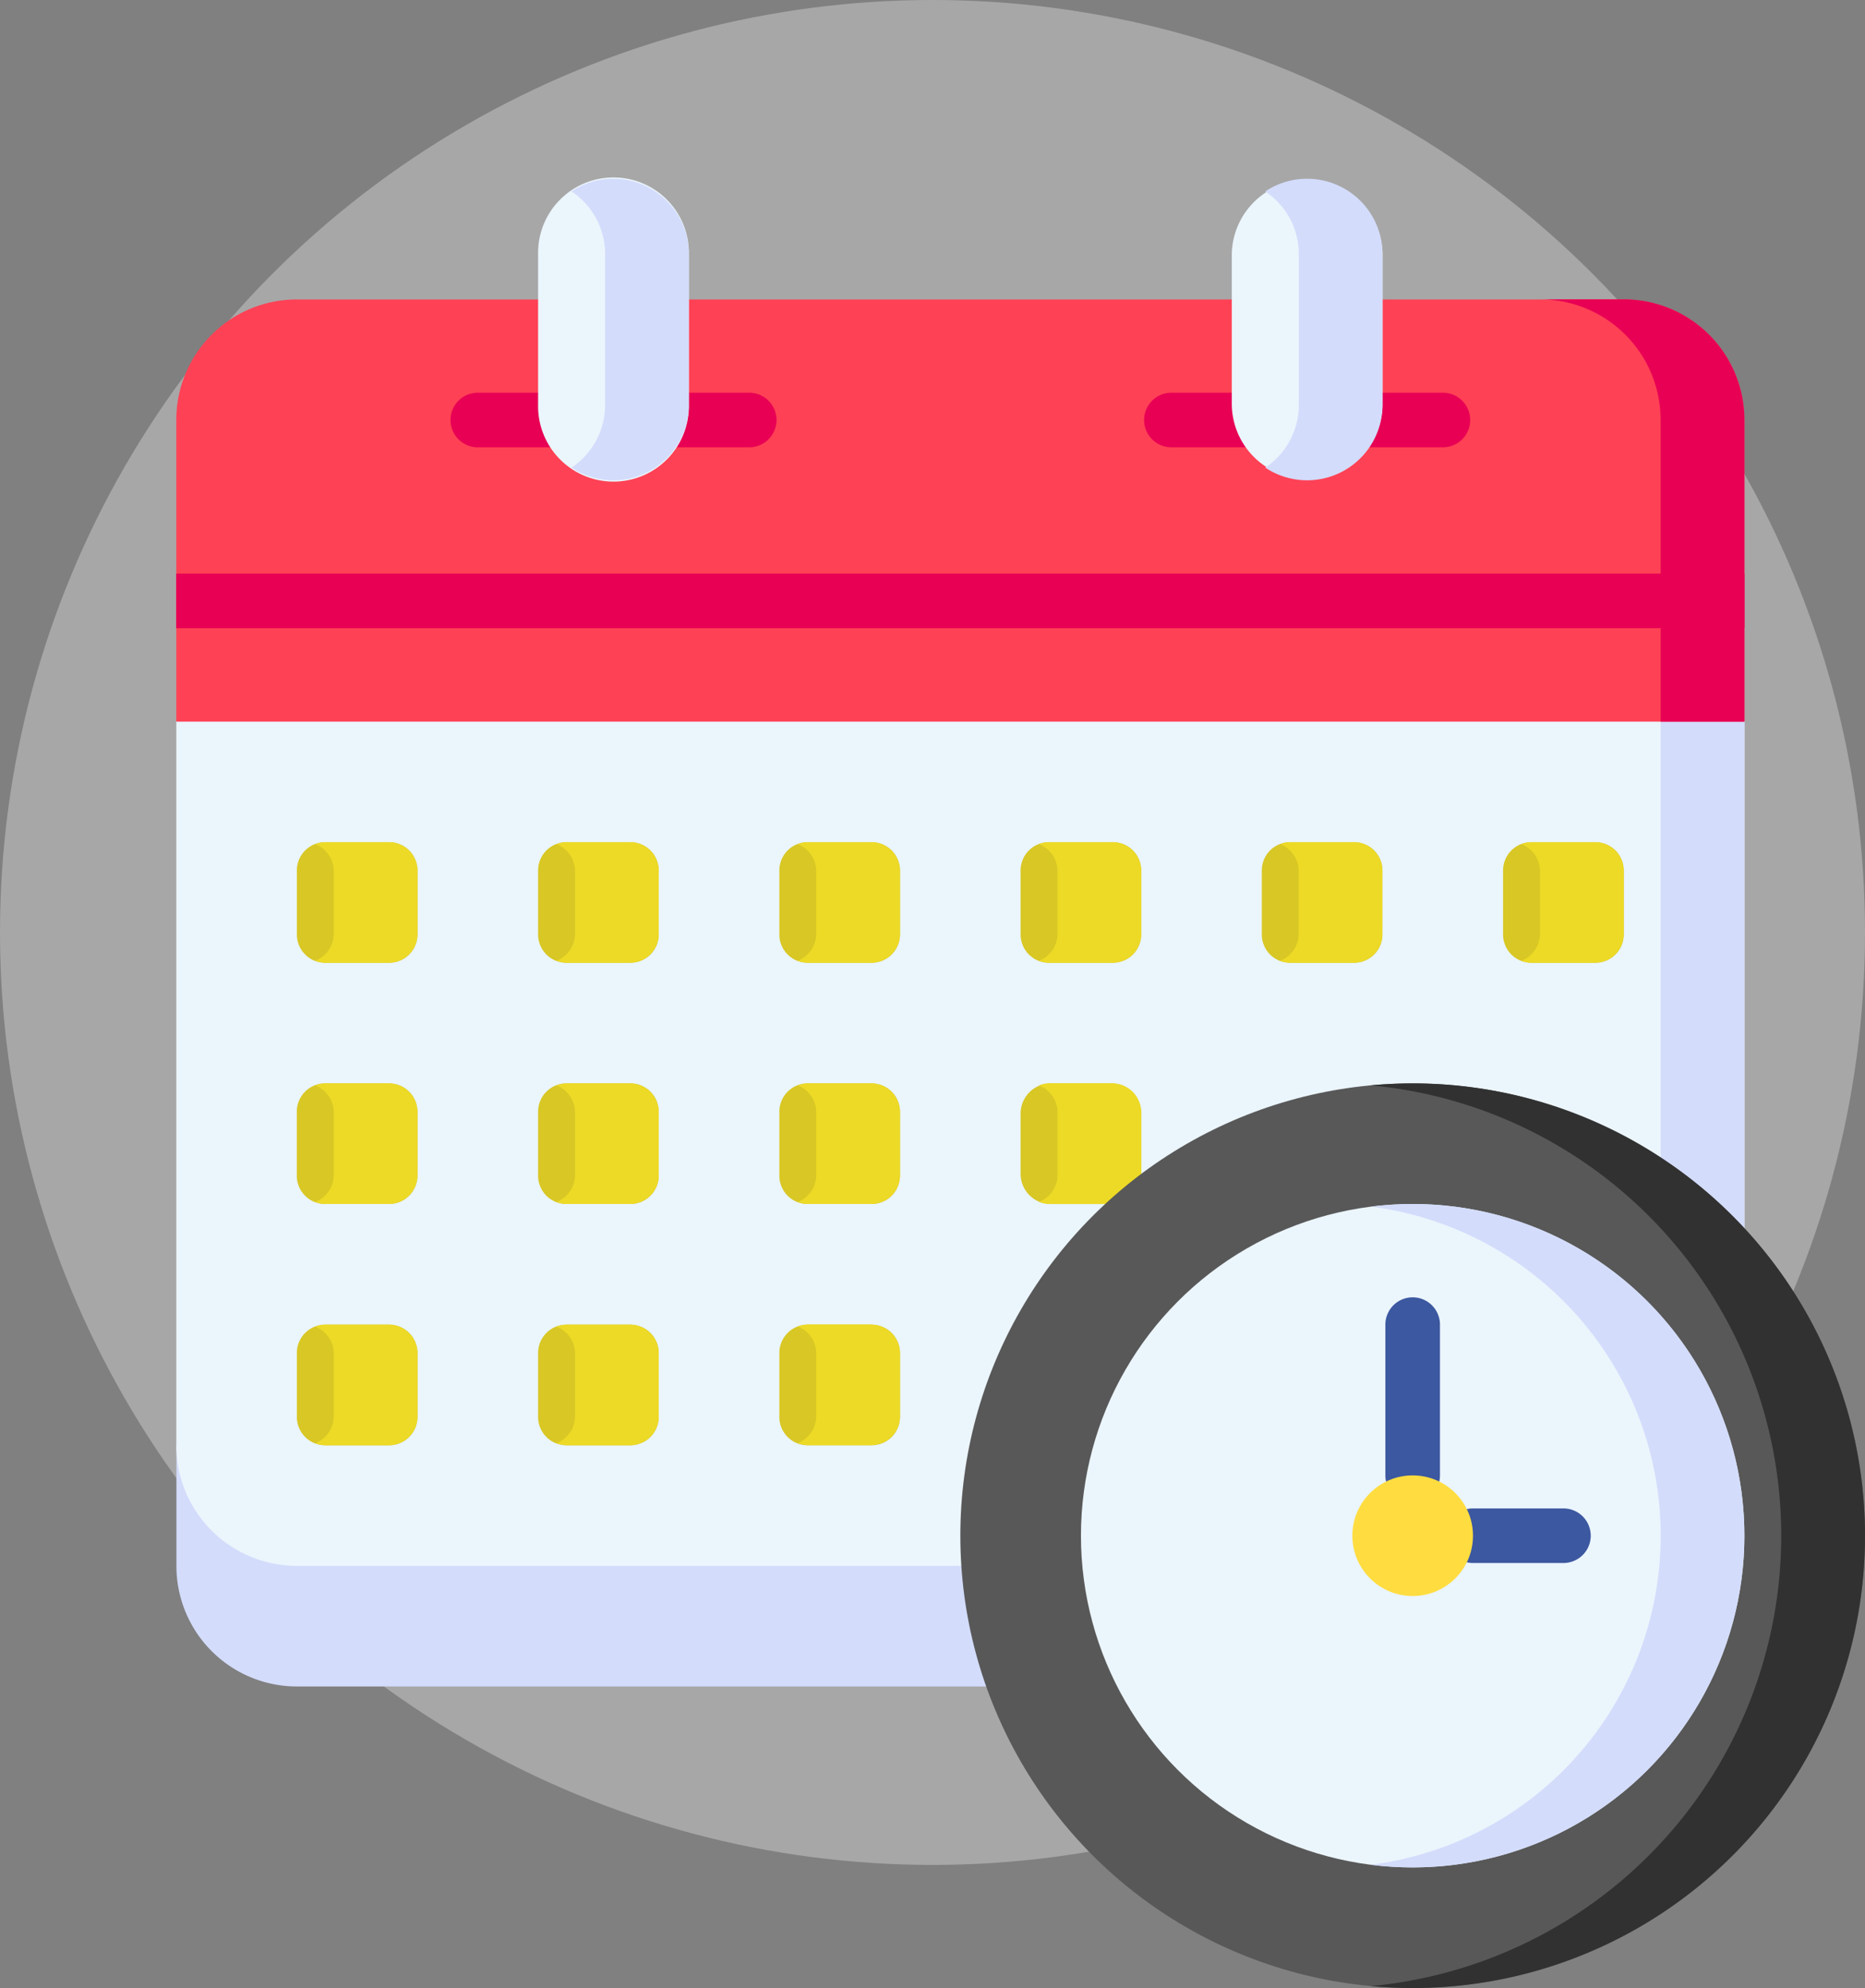 <svg xmlns="http://www.w3.org/2000/svg" width="82" height="87.413" viewBox="0 0 82 87.413">
  <rect x="0" y="0" width="82" height="87.413" fill="#808080" stroke="none"/>
  <g id="délais" transform="translate(-1350.166 -3709)">
    <circle id="Ellipse_11" data-name="Ellipse 11" cx="41" cy="41" r="41" transform="translate(1350.166 3709)" fill="#fff" opacity="0.31"/>
    <g id="Search_results_for_Time_-_Flaticon-12_1_" data-name="Search results for Time - Flaticon-12 (1)" transform="translate(1340.856 3716.86)">
      <path id="Path_37355" data-name="Path 37355" d="M52.667,369.007h-30.3a5.3,5.3,0,0,1-5.3-5.3v-5.3h40.7Z" transform="translate(-0.001 -302.713)" fill="#d3dcfb"/>
      <path id="Path_37356" data-name="Path 37356" d="M86.01,81.525v37.125H22.362a5.3,5.3,0,0,1-5.3-5.3V81.525L54.186,68.266Z" transform="translate(-0.001 -57.659)" fill="#ebf5fc"/>
      <g id="Group_39481" data-name="Group 39481" transform="translate(22.363 29.17)">
        <path id="Path_37357" data-name="Path 37357" d="M55.263,193.037H52.446a1.243,1.243,0,0,1-1.243-1.243v-2.817a1.243,1.243,0,0,1,1.243-1.243h2.817a1.243,1.243,0,0,1,1.243,1.243v2.817A1.243,1.243,0,0,1,55.263,193.037Zm10.607,0H63.053a1.243,1.243,0,0,1-1.243-1.243v-2.817a1.243,1.243,0,0,1,1.243-1.243h2.817a1.243,1.243,0,0,1,1.243,1.243v2.817A1.243,1.243,0,0,1,65.871,193.037Zm10.607,0H73.66a1.243,1.243,0,0,1-1.243-1.243v-2.817a1.243,1.243,0,0,1,1.243-1.243h2.817a1.243,1.243,0,0,1,1.243,1.243v2.817A1.243,1.243,0,0,1,76.478,193.037Zm10.607,0H84.267a1.243,1.243,0,0,1-1.243-1.243v-2.817a1.243,1.243,0,0,1,1.243-1.243h2.817a1.243,1.243,0,0,1,1.243,1.243v2.817A1.243,1.243,0,0,1,87.085,193.037Zm10.605,0H94.872a1.243,1.243,0,0,1-1.243-1.243v-2.817a1.243,1.243,0,0,1,1.243-1.243H97.69a1.243,1.243,0,0,1,1.243,1.243v2.817A1.243,1.243,0,0,1,97.69,193.037Zm10.607,0H105.48a1.243,1.243,0,0,1-1.243-1.243v-2.817a1.243,1.243,0,0,1,1.243-1.243H108.3a1.243,1.243,0,0,1,1.243,1.243v2.817A1.243,1.243,0,0,1,108.3,193.037ZM55.263,203.644H52.446A1.243,1.243,0,0,1,51.2,202.4v-2.817a1.243,1.243,0,0,1,1.243-1.243h2.817a1.243,1.243,0,0,1,1.243,1.243V202.4A1.243,1.243,0,0,1,55.263,203.644Zm10.607,0H63.053A1.243,1.243,0,0,1,61.81,202.4v-2.817a1.243,1.243,0,0,1,1.243-1.243h2.817a1.243,1.243,0,0,1,1.243,1.243V202.4A1.243,1.243,0,0,1,65.871,203.644Zm10.607,0H73.66a1.243,1.243,0,0,1-1.243-1.243v-2.817a1.243,1.243,0,0,1,1.243-1.243h2.817a1.243,1.243,0,0,1,1.243,1.243V202.4A1.243,1.243,0,0,1,76.478,203.644Zm11.85,0v-3.978A1.326,1.326,0,0,0,87,198.341H84.35a1.326,1.326,0,0,0-1.326,1.326v2.652a1.326,1.326,0,0,0,1.326,1.326ZM55.263,214.252H52.446a1.243,1.243,0,0,1-1.243-1.243v-2.817a1.243,1.243,0,0,1,1.243-1.243h2.817a1.243,1.243,0,0,1,1.243,1.243v2.817A1.243,1.243,0,0,1,55.263,214.252Zm10.607,0H63.053a1.243,1.243,0,0,1-1.243-1.243v-2.817a1.243,1.243,0,0,1,1.243-1.243h2.817a1.243,1.243,0,0,1,1.243,1.243v2.817A1.243,1.243,0,0,1,65.871,214.252Zm10.607,0H73.66a1.243,1.243,0,0,1-1.243-1.243v-2.817a1.243,1.243,0,0,1,1.243-1.243h2.817a1.243,1.243,0,0,1,1.243,1.243v2.817A1.243,1.243,0,0,1,76.478,214.252Z" transform="translate(-51.203 -187.734)" fill="#d8c724"/>
      </g>
      <path id="Path_37358" data-name="Path 37358" d="M112.669,187.733h-2.742a1.278,1.278,0,0,0-.47.09,1.28,1.28,0,0,1,.811,1.191v2.742a1.28,1.28,0,0,1-.811,1.19,1.275,1.275,0,0,0,.47.09h2.742a1.281,1.281,0,0,0,1.281-1.28v-2.742a1.281,1.281,0,0,0-1.28-1.281Zm-10.607,0H99.319a1.278,1.278,0,0,0-.47.09,1.28,1.28,0,0,1,.811,1.191v2.742a1.28,1.28,0,0,1-.811,1.19,1.275,1.275,0,0,0,.47.09h2.742a1.28,1.28,0,0,0,1.28-1.281v-2.742a1.281,1.281,0,0,0-1.281-1.281Zm-10.605,0H88.714a1.278,1.278,0,0,0-.47.09,1.28,1.28,0,0,1,.811,1.191v2.742a1.28,1.28,0,0,1-.811,1.19,1.275,1.275,0,0,0,.47.09h2.742a1.281,1.281,0,0,0,1.281-1.28v-2.742a1.281,1.281,0,0,0-1.28-1.281Zm-10.607,0H78.107a1.278,1.278,0,0,0-.47.09,1.28,1.28,0,0,1,.811,1.191v2.742a1.28,1.28,0,0,1-.811,1.19,1.275,1.275,0,0,0,.47.09h2.742a1.281,1.281,0,0,0,1.281-1.28v-2.742a1.281,1.281,0,0,0-1.28-1.281Zm-10.607,0H67.5a1.278,1.278,0,0,0-.47.09,1.28,1.28,0,0,1,.811,1.191v2.742a1.28,1.28,0,0,1-.811,1.19,1.275,1.275,0,0,0,.47.09h2.742a1.281,1.281,0,0,0,1.281-1.28v-2.742A1.281,1.281,0,0,0,70.242,187.733Zm-10.607,0H56.893a1.278,1.278,0,0,0-.47.09,1.28,1.28,0,0,1,.811,1.191v2.742a1.28,1.28,0,0,1-.811,1.19,1.275,1.275,0,0,0,.47.09h2.742a1.281,1.281,0,0,0,1.281-1.28v-2.742a1.281,1.281,0,0,0-1.28-1.281Zm0,10.607H56.893a1.278,1.278,0,0,0-.47.09,1.28,1.28,0,0,1,.811,1.19v2.743a1.28,1.28,0,0,1-.811,1.191,1.275,1.275,0,0,0,.47.09h2.742a1.281,1.281,0,0,0,1.281-1.28v-2.743a1.281,1.281,0,0,0-1.28-1.281Zm0,10.607H56.893a1.278,1.278,0,0,0-.47.09,1.28,1.28,0,0,1,.811,1.19v2.743a1.28,1.28,0,0,1-.811,1.191,1.275,1.275,0,0,0,.47.09h2.742a1.281,1.281,0,0,0,1.281-1.28v-2.743a1.281,1.281,0,0,0-1.28-1.281ZM70.242,198.34H67.5a1.278,1.278,0,0,0-.47.09,1.28,1.28,0,0,1,.811,1.19v2.743a1.28,1.28,0,0,1-.811,1.191,1.275,1.275,0,0,0,.47.09h2.742a1.281,1.281,0,0,0,1.281-1.28v-2.743A1.281,1.281,0,0,0,70.242,198.34Zm0,10.607H67.5a1.278,1.278,0,0,0-.47.09,1.28,1.28,0,0,1,.811,1.19v2.743a1.28,1.28,0,0,1-.811,1.191,1.275,1.275,0,0,0,.47.09h2.742a1.281,1.281,0,0,0,1.281-1.28v-2.743a1.28,1.28,0,0,0-1.281-1.281ZM80.849,198.34H78.107a1.278,1.278,0,0,0-.47.09,1.28,1.28,0,0,1,.811,1.19v2.743a1.28,1.28,0,0,1-.811,1.191,1.275,1.275,0,0,0,.47.09h2.742a1.281,1.281,0,0,0,1.281-1.28v-2.743a1.281,1.281,0,0,0-1.28-1.281Zm11.888,5.3v-4.023a1.28,1.28,0,0,0-1.281-1.28H88.714a1.278,1.278,0,0,0-.47.09,1.28,1.28,0,0,1,.811,1.19v2.743a1.28,1.28,0,0,1-.811,1.191,1.275,1.275,0,0,0,.47.09h4.023Zm-11.888,5.3H78.107a1.278,1.278,0,0,0-.47.09,1.28,1.28,0,0,1,.811,1.19v2.743a1.28,1.28,0,0,1-.811,1.191,1.275,1.275,0,0,0,.47.09h2.742a1.281,1.281,0,0,0,1.281-1.28v-2.743A1.281,1.281,0,0,0,80.849,208.947Z" transform="translate(-33.249 -158.564)" fill="#edda26"/>
      <path id="Path_37359" data-name="Path 37359" d="M437.114,143.721v38.66H440.8V145.256Z" transform="translate(-354.789 -121.39)" fill="#d3dcfb"/>
      <path id="Path_37360" data-name="Path 37360" d="M86.01,52.7V39.437a5.3,5.3,0,0,0-5.3-5.3H22.362a5.3,5.3,0,0,0-5.3,5.3V52.7Z" transform="translate(-0.001 -28.83)" fill="#ff4155"/>
      <path id="Path_37361" data-name="Path 37361" d="M99.318,62.942H95.866a1.2,1.2,0,1,1,0-2.4h3.452a1.2,1.2,0,0,1,0,2.4Zm8.481,0h-3.452a1.2,1.2,0,0,1,0-2.4H107.8a1.2,1.2,0,1,1,0,2.4Zm22.016,0h-3.452a1.2,1.2,0,1,1,0-2.4h3.452a1.2,1.2,0,1,1,0,2.4Zm8.481,0h-3.452a1.2,1.2,0,0,1,0-2.4H138.3a1.2,1.2,0,0,1,0,2.4Z" transform="translate(-65.549 -51.134)" fill="#e80054"/>
      <path id="Path_37362" data-name="Path 37362" d="M126.088,9.944a3.315,3.315,0,1,1-6.629,0V3.315a3.315,3.315,0,1,1,6.629,0V9.944Zm30.5,0a3.315,3.315,0,0,1-6.629,0V3.315a3.315,3.315,0,0,1,6.629,0V9.944Z" transform="translate(-86.49 0)" fill="#ebf5fc"/>
      <path id="Path_37363" data-name="Path 37363" d="M161.291,0a3.3,3.3,0,0,0-1.839.557,3.311,3.311,0,0,1,1.476,2.757V9.944a3.311,3.311,0,0,1-1.476,2.757,3.314,3.314,0,0,0,5.154-2.757V3.315A3.314,3.314,0,0,0,161.291,0Zm-30.5,0a3.3,3.3,0,0,0-1.839.557,3.311,3.311,0,0,1,1.476,2.757V9.944a3.311,3.311,0,0,1-1.476,2.757,3.314,3.314,0,0,0,5.154-2.757V3.315A3.314,3.314,0,0,0,130.794,0Z" transform="translate(-94.511 0)" fill="#d3dcfb"/>
      <path id="Path_37364" data-name="Path 37364" d="M406.673,34.133H402.99a5.3,5.3,0,0,1,5.3,5.3V52.7h3.683V39.436A5.3,5.3,0,0,0,406.673,34.133Z" transform="translate(-325.967 -28.83)" fill="#e80054"/>
      <path id="Path_37365" data-name="Path 37365" d="M17.058,111.74H86.009v2.4H17.058Z" transform="translate(0 -94.378)" fill="#e80054"/>
      <circle id="Ellipse_40" data-name="Ellipse 40" cx="19.888" cy="19.888" r="19.888" transform="translate(51.534 39.777)" fill="#585858"/>
      <circle id="Ellipse_41" data-name="Ellipse 41" cx="14.585" cy="14.585" r="14.585" transform="translate(56.837 45.08)" fill="#ebf5fc"/>
      <path id="Path_37366" data-name="Path 37366" d="M360.416,325.57a1.2,1.2,0,0,1-1.2-1.2V317.74a1.2,1.2,0,1,1,2.4,0v6.629A1.2,1.2,0,0,1,360.416,325.57Zm6.629,2.652h-3.978a1.2,1.2,0,1,1,0-2.4h3.978a1.2,1.2,0,1,1,0,2.4Z" transform="translate(-288.994 -267.357)" fill="#3c58a0"/>
      <path id="Path_37367" data-name="Path 37367" d="M356.935,256c-.621,0-1.234.03-1.841.086a19.888,19.888,0,0,1,0,39.605c.606.056,1.22.086,1.841.086a19.888,19.888,0,0,0,0-39.777Z" transform="translate(-285.513 -216.223)" fill="#313131"/>
      <path id="Path_37368" data-name="Path 37368" d="M356.942,290.133a14.725,14.725,0,0,0-1.839.115,14.586,14.586,0,0,1,0,28.939,14.737,14.737,0,0,0,1.839.115,14.585,14.585,0,1,0,0-29.17Z" transform="translate(-285.521 -245.053)" fill="#d3dcfb"/>
      <circle id="Ellipse_42" data-name="Ellipse 42" cx="2.652" cy="2.652" r="2.652" transform="translate(68.77 57.013)" fill="#ffdd40"/>
    </g>
  </g>
</svg>
